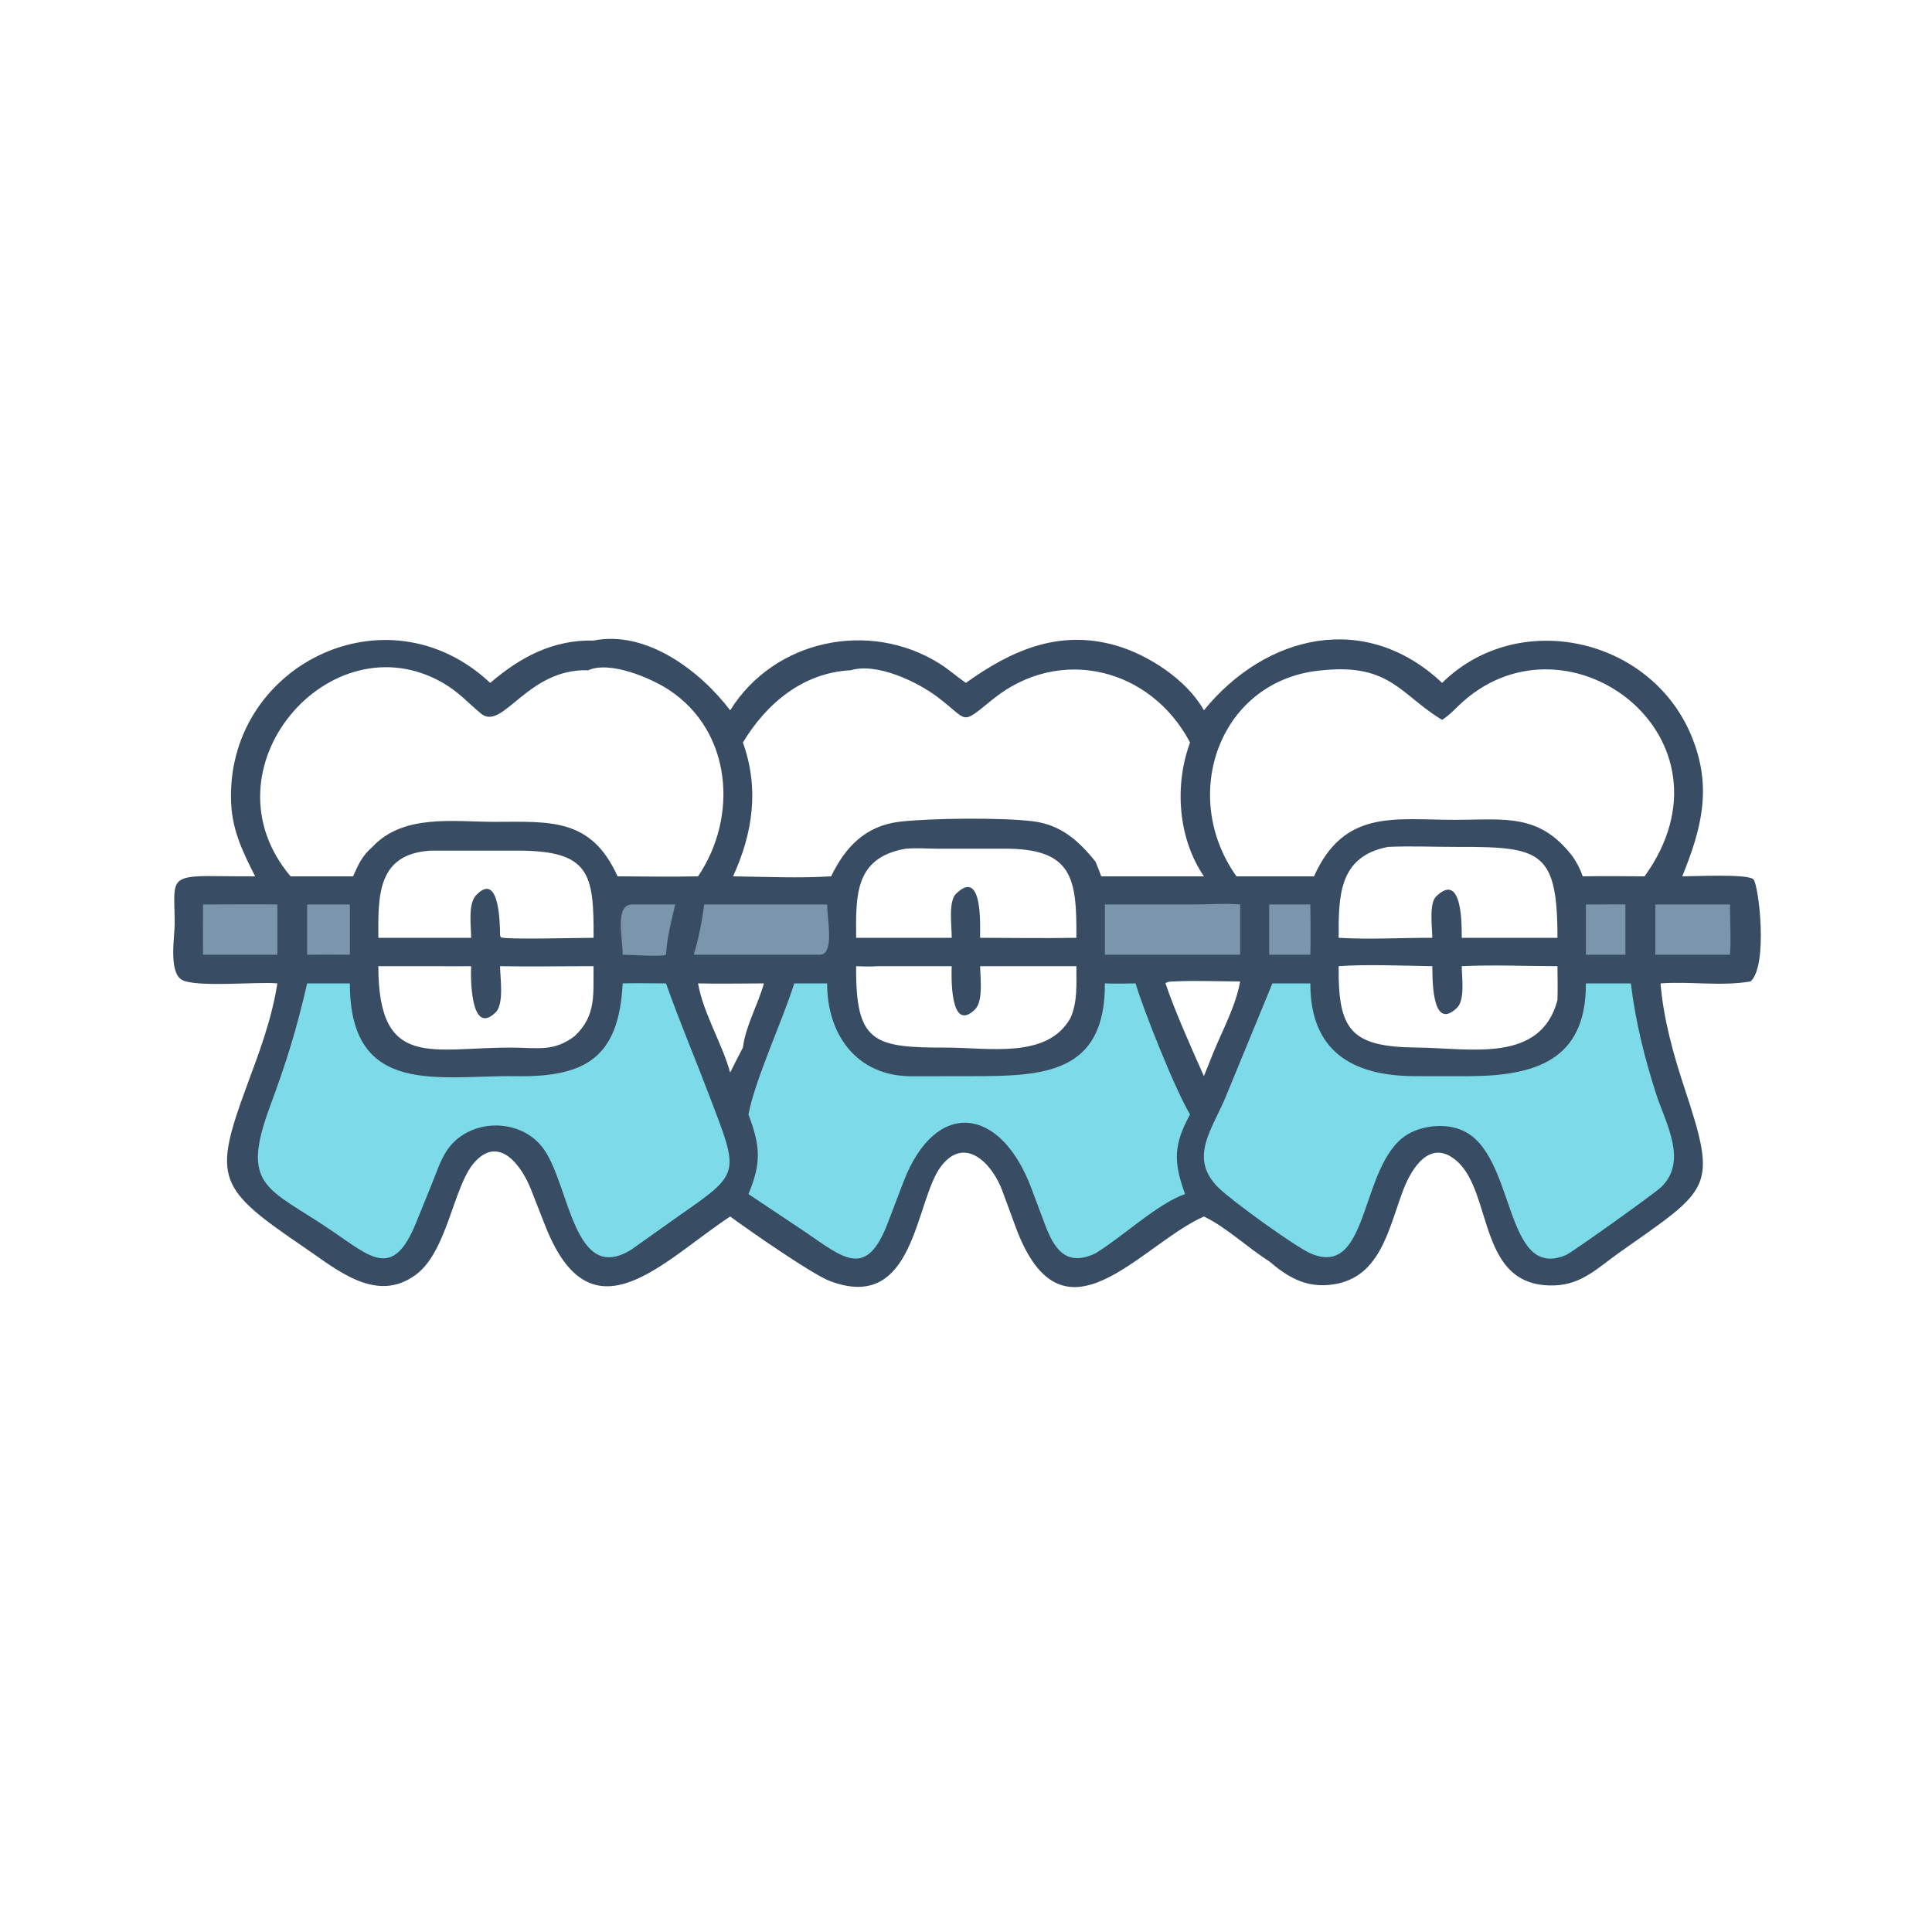 <?xml version="1.0" encoding="utf-8" ?>
<svg xmlns="http://www.w3.org/2000/svg" xmlns:xlink="http://www.w3.org/1999/xlink" width="1024" height="1024">
	<path fill="#384D63" transform="scale(2 2)" d="M157.3 169.75C171.319 166.965 185.522 177.751 193.506 188.239C205.23 169.429 230.458 164.262 248.945 175.827C251.409 177.369 253.574 179.322 255.964 180.975C267.938 172.393 280.548 166.729 295.662 171.042C304.371 173.527 314.57 180.209 319.049 188.239C335.492 168.061 361.934 161.852 382.174 180.975C402.165 161.256 437.188 168.731 448.155 194.802C453.89 208.438 450.979 219.497 445.815 232.238C448.843 232.259 463.027 231.513 464.657 233.011C466.091 234.33 468.639 255.929 463.909 260.097C456.079 261.434 447.943 260.028 440.066 260.612C440.804 269.959 443.482 279.516 446.422 288.393C455.332 315.288 453.36 314.827 429.032 332.023C423.592 335.868 419.313 340.302 412.299 340.63C391.405 341.61 395.848 316.244 386.066 307.68C379.05 301.537 374.071 309.596 371.887 315.337C367.828 326.007 365.744 339.372 352.037 340.533C345.674 341.073 341.05 338.286 336.353 334.261C330.663 330.683 324.923 325.18 319.049 322.386C302.002 329.953 281.634 358.668 269.207 325.307L265.68 315.702C263.055 308.434 255.78 300.828 249.454 308.997C242.384 318.128 242.691 348.176 219.876 339.468C215.297 337.721 198.875 326.336 193.506 322.386C175.423 334.32 156.811 355.817 144.582 325.061L140.728 315.242C138.323 309.087 132.299 300.529 125.649 308.135C120.143 314.433 118.565 331.566 110.269 337.768C99.785 345.605 89.346 336.509 80.804 330.694C57.712 314.977 56.286 312.486 65.37 287.887C68.696 278.882 72.014 270.15 73.504 260.612C68.395 260.077 51.153 261.847 47.964 259.518C44.718 257.147 46.284 248.287 46.287 244.852C46.298 233.463 44.238 231.965 57.5 232.185C60.872 232.241 64.247 232.228 67.619 232.238C64.401 225.91 61.604 220.194 61.261 212.958C59.543 176.669 102.293 155.081 129.911 180.975C137.919 174.123 146.525 169.516 157.3 169.75ZM77.005 232.238L93.573 232.238C94.908 229.141 96.075 226.676 98.685 224.445C106.914 215.635 120.171 217.802 131.092 217.797C145.607 217.791 156.631 216.6 163.66 232.238C170.757 232.25 177.895 232.413 184.988 232.238C195.658 216.492 194.002 193.901 177.364 182.887C172.502 179.668 161.662 175.058 155.883 177.625C139.615 177.117 133.266 193.954 127.422 189.073C123.894 186.127 121.474 183.322 117.318 180.937C87.479 163.815 52.971 203.794 77.005 232.238ZM113.966 225.437C99.983 226.381 100.195 237.347 100.264 248.525L124.858 248.525C124.847 245.468 123.984 239.575 126.143 237.282C132.551 230.474 132.495 245.868 132.519 247.813L132.709 248.396C134.412 249.062 153.874 248.519 157.3 248.525C157.409 231.539 156.289 225.513 137.503 225.426L113.966 225.437ZM435.837 232.238C462.146 195.618 415.995 160.773 387.686 185.951C385.921 187.521 384.168 189.529 382.174 190.768C371.309 184.271 368.467 175.784 350.523 177.625C323.303 179.858 312.283 210.664 327.682 232.238L348.223 232.238C356.275 214.266 369.774 217.297 385.726 217.266C398.967 217.239 407.959 215.476 416.796 227.015C417.911 228.686 418.801 230.321 419.44 232.238C424.903 232.142 430.374 232.194 435.837 232.238ZM252.215 256.049L232.701 256.049C230.751 256.192 228.841 256.132 226.889 256.049C226.708 276.402 231.537 277.642 250.749 277.624C261.918 277.614 277.51 280.715 283.657 269.836C285.617 265.54 285.228 260.671 285.25 256.049L259.745 256.049C259.782 259.05 260.626 265.355 258.373 267.53C251.633 274.037 252.124 258.223 252.215 256.049ZM379.576 256.049C372.166 255.946 362.028 255.496 354.759 256.049C354.576 272.949 357.936 277.456 375.452 277.608C389.488 277.729 408.277 281.941 412.745 265.038C412.829 262.041 412.781 259.046 412.745 256.049C404.345 256.04 395.754 255.645 387.378 256.049C387.398 258.995 388.301 265 386.086 267.117C379.047 273.846 379.679 257.628 379.576 256.049ZM124.858 256.049C121.629 256.062 118.396 256.107 115.169 256.049L100.264 256.049C100.284 283.831 114.614 277.468 135.98 277.626C142.367 277.673 146.892 278.764 152.306 274.56C158.162 269.072 157.176 263.212 157.3 256.049C149.047 256.044 140.768 256.209 132.519 256.049C132.56 259.152 133.632 266.093 131.333 268.314C124.59 274.827 124.697 258.608 124.858 256.049ZM193.506 284.239C194.611 282.02 195.714 279.803 196.879 277.614C197.601 271.805 200.882 266.288 202.447 260.612C196.637 260.617 190.793 260.753 184.988 260.612C186.388 268.558 191.287 276.314 193.506 284.239ZM196.879 196.767C201.232 208.937 199.542 220.704 194.27 232.238C202.745 232.359 211.819 232.761 220.261 232.238C224.094 224.271 229.537 218.802 238.461 217.759C246.52 216.816 265.509 216.62 273.694 217.64C281.079 218.561 285.738 222.659 290.317 228.337C290.846 229.63 291.372 230.921 291.841 232.238L319.049 232.238C312.158 222.108 311.19 208.157 315.376 196.767C304.957 176.985 280.802 170.975 263.064 185.347C254.335 192.419 256.906 191.077 248.407 184.686C243.025 180.639 232.374 175.539 225.437 177.625C212.828 178.264 203.134 186.393 196.879 196.767ZM311.047 260.097C310.257 260.134 309.531 260.079 308.865 260.564C311.086 267.36 315.979 278.306 319.049 285.193L321.492 279.093C323.992 272.943 327.486 266.653 328.652 260.097C322.823 260.088 316.861 259.812 311.047 260.097ZM239.945 224.929C226.422 227.321 226.818 237.378 226.889 248.525L252.215 248.525C252.251 245.624 251.245 238.944 253.348 236.873C260.948 229.389 259.582 247.576 259.745 248.525C268.239 248.532 276.758 248.691 285.25 248.525C285.363 232.867 284.375 224.808 266.081 224.913L248.591 224.913C245.778 224.904 242.732 224.663 239.945 224.929ZM367.814 224.445C354.708 226.96 354.723 237.609 354.759 248.525C362.965 249.022 371.343 248.51 379.576 248.525C379.561 245.954 378.654 239.469 380.577 237.585C387.693 230.61 387.372 245.852 387.378 248.525L412.745 248.525C412.75 225.497 408.281 224.385 386.396 224.444C380.217 224.46 373.985 224.154 367.814 224.445Z"/>
	<path fill="#7DDBE9" transform="scale(2 2)" d="M81.396 260.612L92.717 260.612C92.69 290.979 116.579 284.889 136.621 285.206C155.17 285.499 164.004 280.329 165.021 260.612C168.835 260.502 172.678 260.606 176.495 260.612C180.137 270.889 184.402 280.934 188.271 291.126C195.816 311 196.266 310.838 180.376 321.883L167.294 331.169C152.143 340.587 151.057 314.611 144.218 304.691C138.171 295.92 123.93 296.167 118.23 305.202C116.617 307.76 115.646 310.757 114.518 313.554L110.232 324.125C104.095 339.163 98.332 333.21 87.68 325.992C71.064 314.733 63.627 314.659 71.491 293.384C75.909 281.433 78.521 273.119 81.396 260.612Z"/>
	<path fill="#7DDBE9" transform="scale(2 2)" d="M427.396 260.612L432.189 260.612C433.432 270.702 435.753 280.137 438.857 289.809C441.32 297.486 447.451 307.704 440.183 314.633C438.368 316.364 416.518 331.965 414.999 332.604C398.286 339.63 401.91 305.543 387.357 299.484C383.304 297.797 378.186 298.165 374.23 299.98C359.915 306.549 363.735 339.323 347.256 332.144C342.891 330.143 326.475 318.264 322.95 314.796C314.895 306.875 321.205 299.432 324.783 290.775L337.199 260.612L347.256 260.612C347.215 278.342 358.042 285.104 374.847 285.196L388.962 285.206C406.601 285.153 420.377 281.183 420.278 260.612L427.396 260.612Z"/>
	<path fill="#7DDBE9" transform="scale(2 2)" d="M292.812 260.612C295.529 260.697 298.221 260.682 300.937 260.612C303.066 267.789 311.5 288.951 315.376 295.341C311.075 303.231 310.877 307.721 314.052 316.439C306.867 318.879 297.268 327.936 290.317 332.144C282.389 335.92 279.278 330.765 276.846 324.299L273.337 314.925C265.099 293.001 247.96 291.164 239.475 313.077L235.391 323.793C229.579 339.271 223.565 333.373 212.992 326.218L198.345 316.439C201.837 308.116 201.497 303.673 198.345 295.341C200.159 285.897 207.286 270.768 210.489 260.612L219.196 260.612C219.2 274.233 227.014 285.103 241.364 285.223L257.321 285.199C276.554 285.213 292.892 284.62 292.812 260.612Z"/>
	<path fill="#7B96AC" transform="scale(2 2)" d="M292.812 239.703L316.791 239.696C320.705 239.69 324.763 239.359 328.652 239.703L328.652 253.011L292.812 253.011L292.812 239.703Z"/>
	<path fill="#7B96AC" transform="scale(2 2)" d="M186.613 239.703L219.196 239.703C219.217 243.855 221.359 253.526 216.836 253.011L183.855 253.011C185.131 248.76 186.063 244.109 186.613 239.703Z"/>
	<path fill="#7B96AC" transform="scale(2 2)" d="M53.803 239.703C60.368 239.721 66.941 239.579 73.504 239.703L73.504 253.011L53.803 253.011C53.74 248.579 53.802 244.137 53.803 239.703Z"/>
	<path fill="#7B96AC" transform="scale(2 2)" d="M438.673 239.703L458.465 239.703C458.437 244.1 458.805 248.637 458.465 253.011L438.673 253.011L438.673 239.703Z"/>
	<path fill="#7B96AC" transform="scale(2 2)" d="M167.294 239.703L178.935 239.703C177.915 244.111 176.754 248.478 176.495 253.011C175.373 253.633 166.939 253.012 165.021 253.011C165.014 248.56 162.908 240.034 167.294 239.703Z"/>
	<path fill="#7B96AC" transform="scale(2 2)" d="M81.396 239.703L92.717 239.703L92.717 253.011C88.944 252.993 85.169 252.956 81.396 253.011L81.396 239.703Z"/>
	<path fill="#7B96AC" transform="scale(2 2)" d="M336.353 239.703L347.256 239.703C347.277 244.131 347.402 248.586 347.256 253.011L336.353 253.011L336.353 239.703Z"/>
	<path fill="#7B96AC" transform="scale(2 2)" d="M424.368 239.703C426.491 239.634 428.627 239.693 430.751 239.703L430.751 253.011L426.438 253.011L420.278 253.011L420.278 239.703L424.368 239.703Z"/>
</svg>
